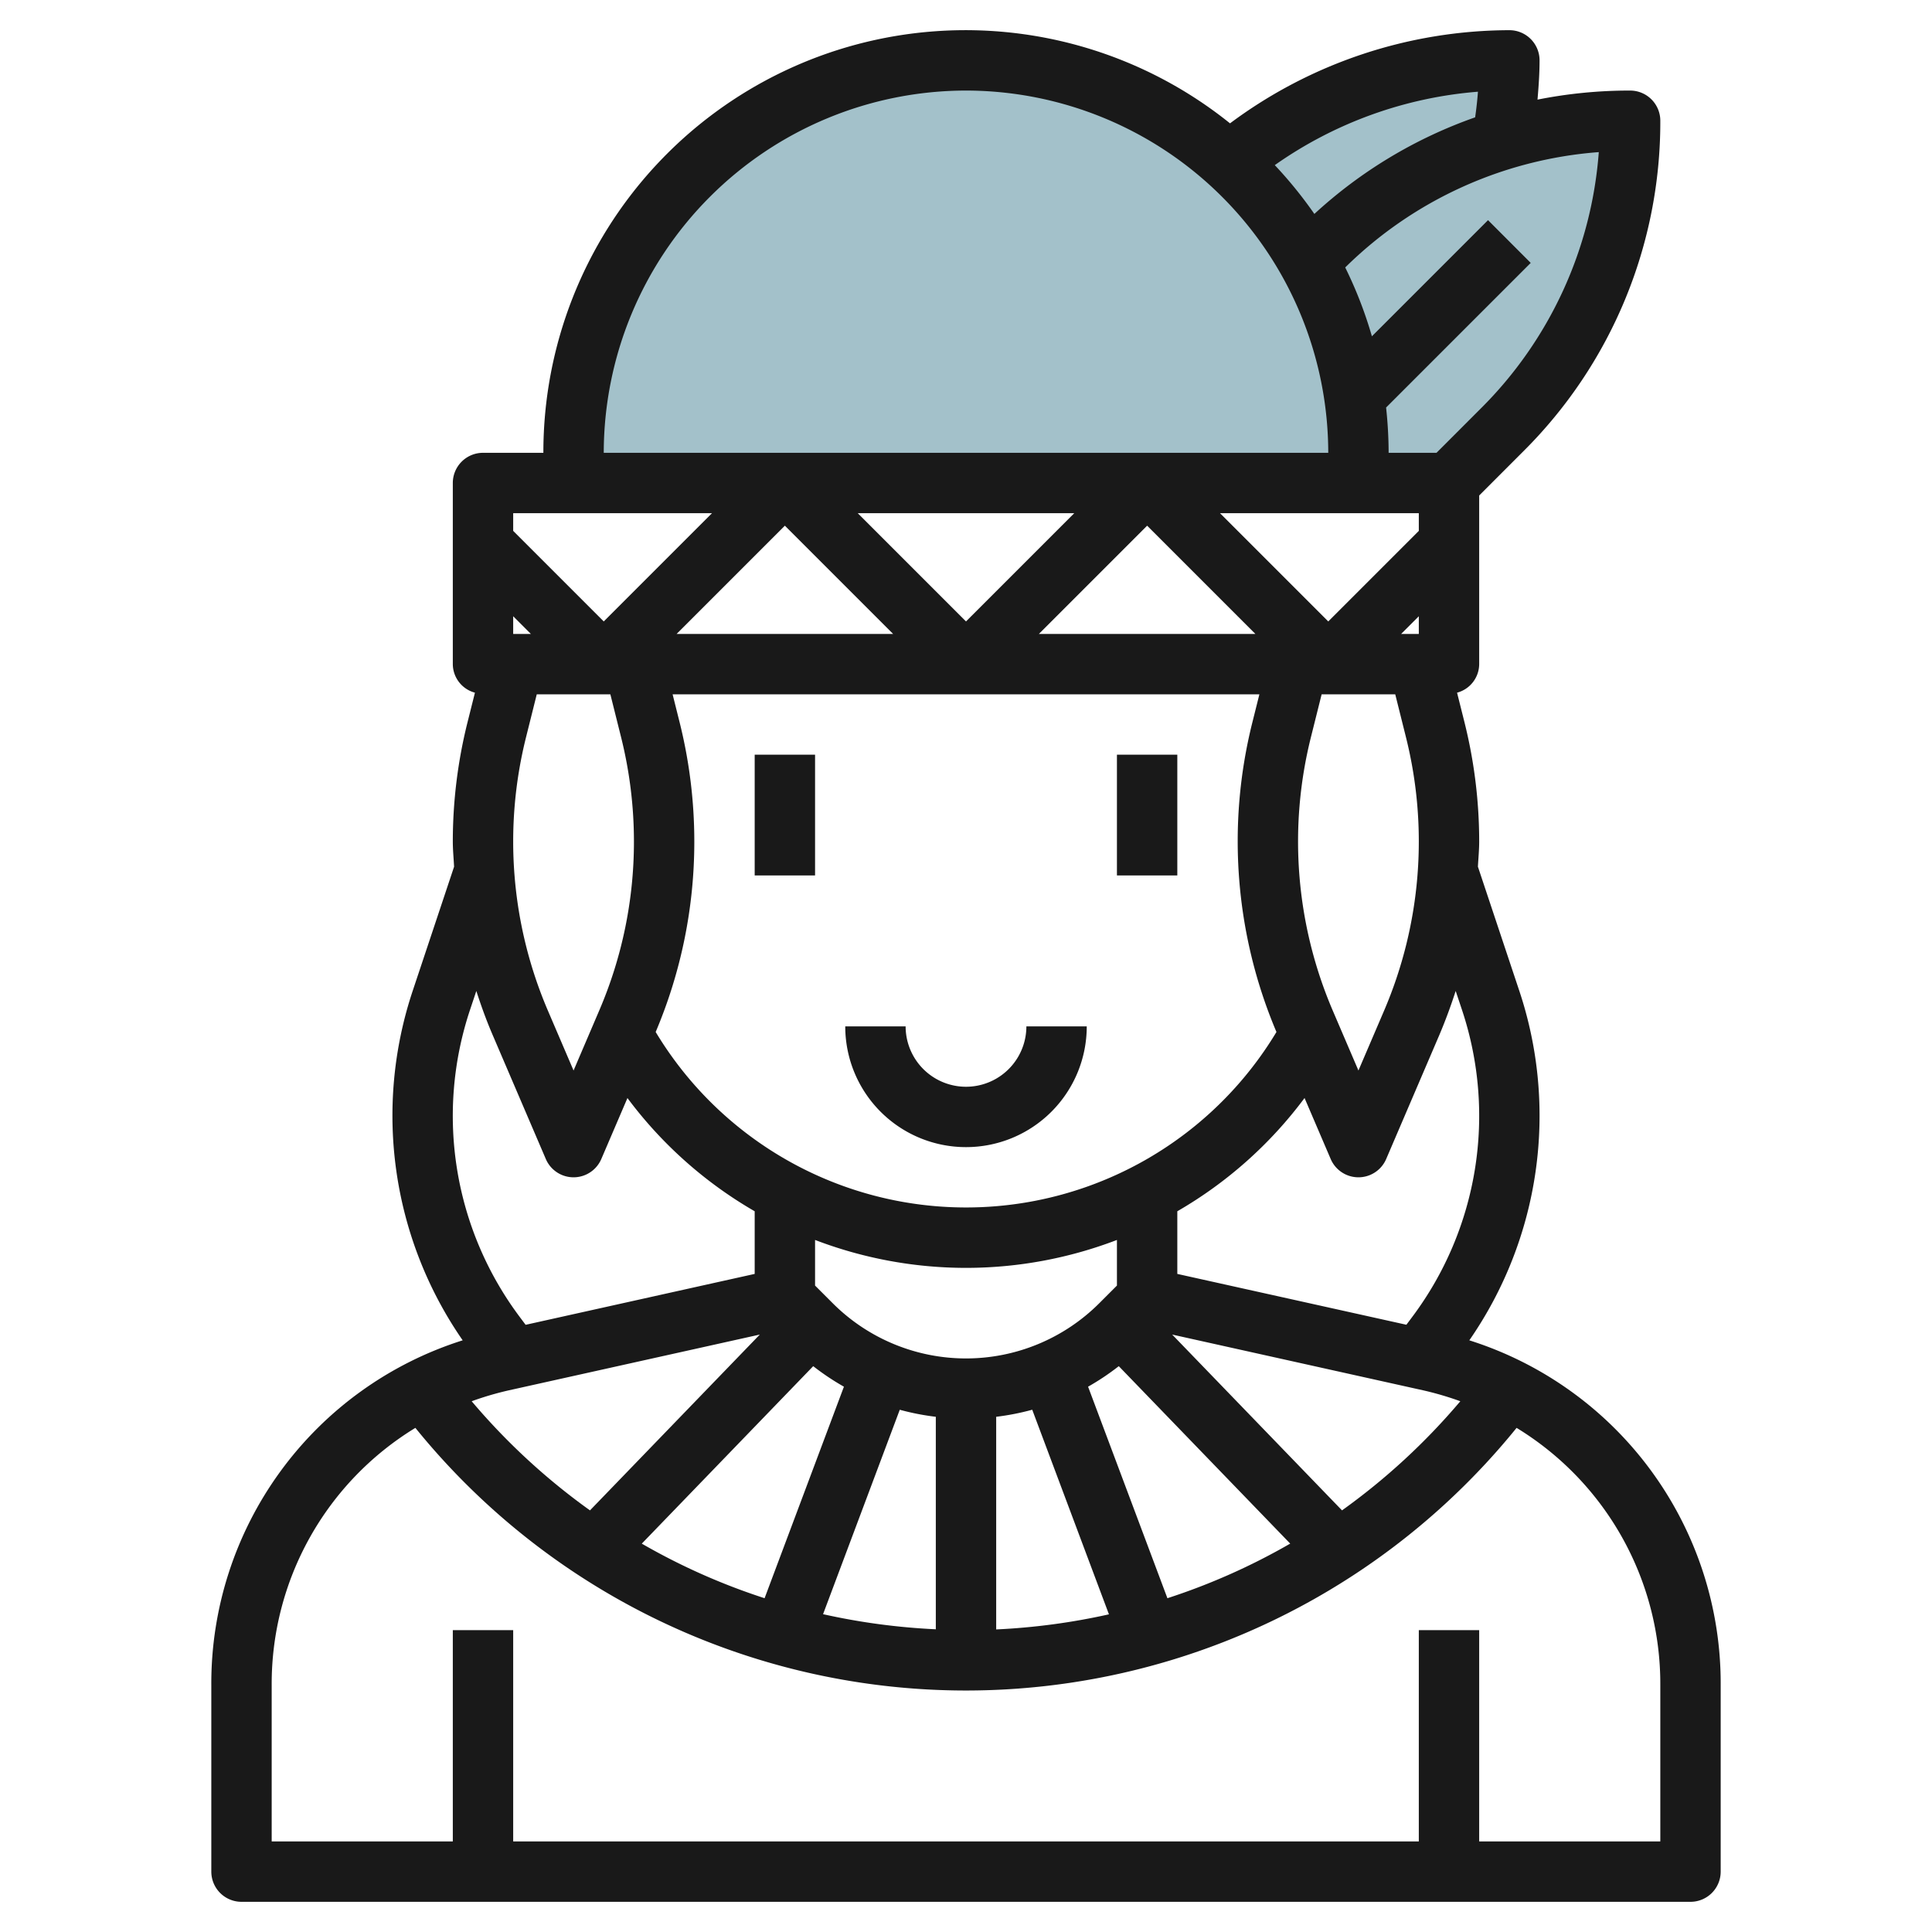 <svg id="Layer_3" height="512" viewBox="0 0 64 64" width="512" xmlns="http://www.w3.org/2000/svg" data-name="Layer 3"><path d="m43.757 8.243-.415.415a12.928 12.928 0 0 1 1.658 6.342v1h3l1.757-1.757a14.485 14.485 0 0 0 4.243-10.243 14.485 14.485 0 0 0 -10.243 4.243z" fill="#a3c1ca"/><path d="m32 2a13 13 0 0 0 -13 13v1h26v-1a13 13 0 0 0 -13-13z" fill="#a3c1ca"/><path d="m41 5.135-.306.219a13.083 13.083 0 0 1 2.649 3.3l.415-.415a14.485 14.485 0 0 1 5.993-3.6 14.415 14.415 0 0 0 .249-2.639 14.485 14.485 0 0 0 -9 3.135z" fill="#a3c1ca"/><g fill="#191919"><path d="m48.673 44.4a13.068 13.068 0 0 0 1.655-11.58l-1.37-4.109c.014-.278.042-.555.042-.836a16.278 16.278 0 0 0 -.484-3.936l-.249-.993a.986.986 0 0 0 .733-.946v-5.586l1.464-1.465a15.379 15.379 0 0 0 4.536-10.949 1 1 0 0 0 -1-1 15.624 15.624 0 0 0 -3.068.3c.037-.431.068-.865.068-1.3a1 1 0 0 0 -1-1 15.534 15.534 0 0 0 -9.254 3.086 13.983 13.983 0 0 0 -22.746 10.914h-2a1 1 0 0 0 -1 1v6a.986.986 0 0 0 .733.946l-.249.993a16.278 16.278 0 0 0 -.484 3.936c0 .281.028.558.042.836l-1.37 4.109a13.068 13.068 0 0 0 1.655 11.58 11.92 11.92 0 0 0 -8.327 11.424v6.176a1 1 0 0 0 1 1h48a1 1 0 0 0 1-1v-6.176a11.92 11.92 0 0 0 -8.327-11.424zm-31.842 1.662 8.339-1.853-5.626 5.824a21.554 21.554 0 0 1 -3.919-3.615 10.3 10.3 0 0 1 1.206-.356zm.594-21.638.356-1.424h2.438l.356 1.424a14.254 14.254 0 0 1 .425 3.451 14.157 14.157 0 0 1 -1.15 5.6l-.85 1.987-.85-1.983a14.227 14.227 0 0 1 -.725-9.055zm-.425-4.01.586.586h-.586zm30-3.414v.586l-3 3-3.586-3.586zm-.425 7.424a14.227 14.227 0 0 1 -.725 9.055l-.85 1.983-.85-1.983a14.227 14.227 0 0 1 -.725-9.055l.356-1.424h2.438zm-.161-3.424.586-.586v.586zm-4.828 0h-7.172l3.586-3.586zm-9.586-.414-3.586-3.586h7.172zm-2.414.414h-7.172l3.586-3.586zm-7.07 2.939-.235-.939h19.438l-.235.939a16.2 16.2 0 0 0 .8 10.247 12 12 0 0 1 -20.564 0 16.144 16.144 0 0 0 1.28-6.311 16.278 16.278 0 0 0 -.484-3.936zm9.484 18.061a14 14 0 0 0 5-.925v1.511l-.586.586a6.243 6.243 0 0 1 -8.828 0l-.586-.586v-1.511a14 14 0 0 0 5 .925zm-5.061 3.256a8.226 8.226 0 0 0 1.017.68l-2.628 7.007a21.244 21.244 0 0 1 -4.068-1.808zm2.867 1.444a8.236 8.236 0 0 0 1.194.233v7.039a21.721 21.721 0 0 1 -3.735-.5zm3.194.233a8.236 8.236 0 0 0 1.194-.234l2.541 6.778a21.721 21.721 0 0 1 -3.735.5zm5.672 6.01-2.628-7.007a8.226 8.226 0 0 0 1.017-.68l5.679 5.878a21.275 21.275 0 0 1 -4.068 1.809zm5.784-2.91-5.626-5.824 8.339 1.853a10.361 10.361 0 0 1 1.206.356 21.554 21.554 0 0 1 -3.919 3.615zm3.974-16.58a11.107 11.107 0 0 1 -1.651 10.176l-.191.255-7.588-1.684v-2.075a13.941 13.941 0 0 0 4.215-3.752l.866 2.021a1 1 0 0 0 1.838 0l1.769-4.127c.2-.474.377-.955.533-1.44zm.62-19.918-1.464 1.465h-1.586a14.057 14.057 0 0 0 -.084-1.5l4.791-4.791-1.414-1.416-3.847 3.847a13.748 13.748 0 0 0 -.884-2.28 13.388 13.388 0 0 1 8.4-3.821 13.379 13.379 0 0 1 -3.912 8.496zm-.184-9.648a15.381 15.381 0 0 0 -5.326 3.2 14.033 14.033 0 0 0 -1.311-1.617 13.546 13.546 0 0 1 6.73-2.432c-.021.286-.053.568-.093.849zm-16.866-.887a12.013 12.013 0 0 1 12 12h-24a12.013 12.013 0 0 1 12-12zm-8.414 14-3.586 3.586-3-3v-.586zm-8.016 16.453.209-.626c.156.485.33.966.533 1.44l1.769 4.127a1 1 0 0 0 1.838 0l.866-2.02a13.963 13.963 0 0 0 4.215 3.751v2.075l-7.588 1.686-.191-.255a11.107 11.107 0 0 1 -1.651-10.178zm39.43 27.547h-6v-7h-2v7h-30v-7h-2v7h-6v-5.176a9.932 9.932 0 0 1 4.76-8.524 23.469 23.469 0 0 0 36.479 0 9.933 9.933 0 0 1 4.761 8.524z"/><path d="m25 25h2v4h-2z"/><path d="m37 25h2v4h-2z"/><path d="m32 38a4 4 0 0 0 4-4h-2a2 2 0 0 1 -4 0h-2a4 4 0 0 0 4 4z"/></g></svg>